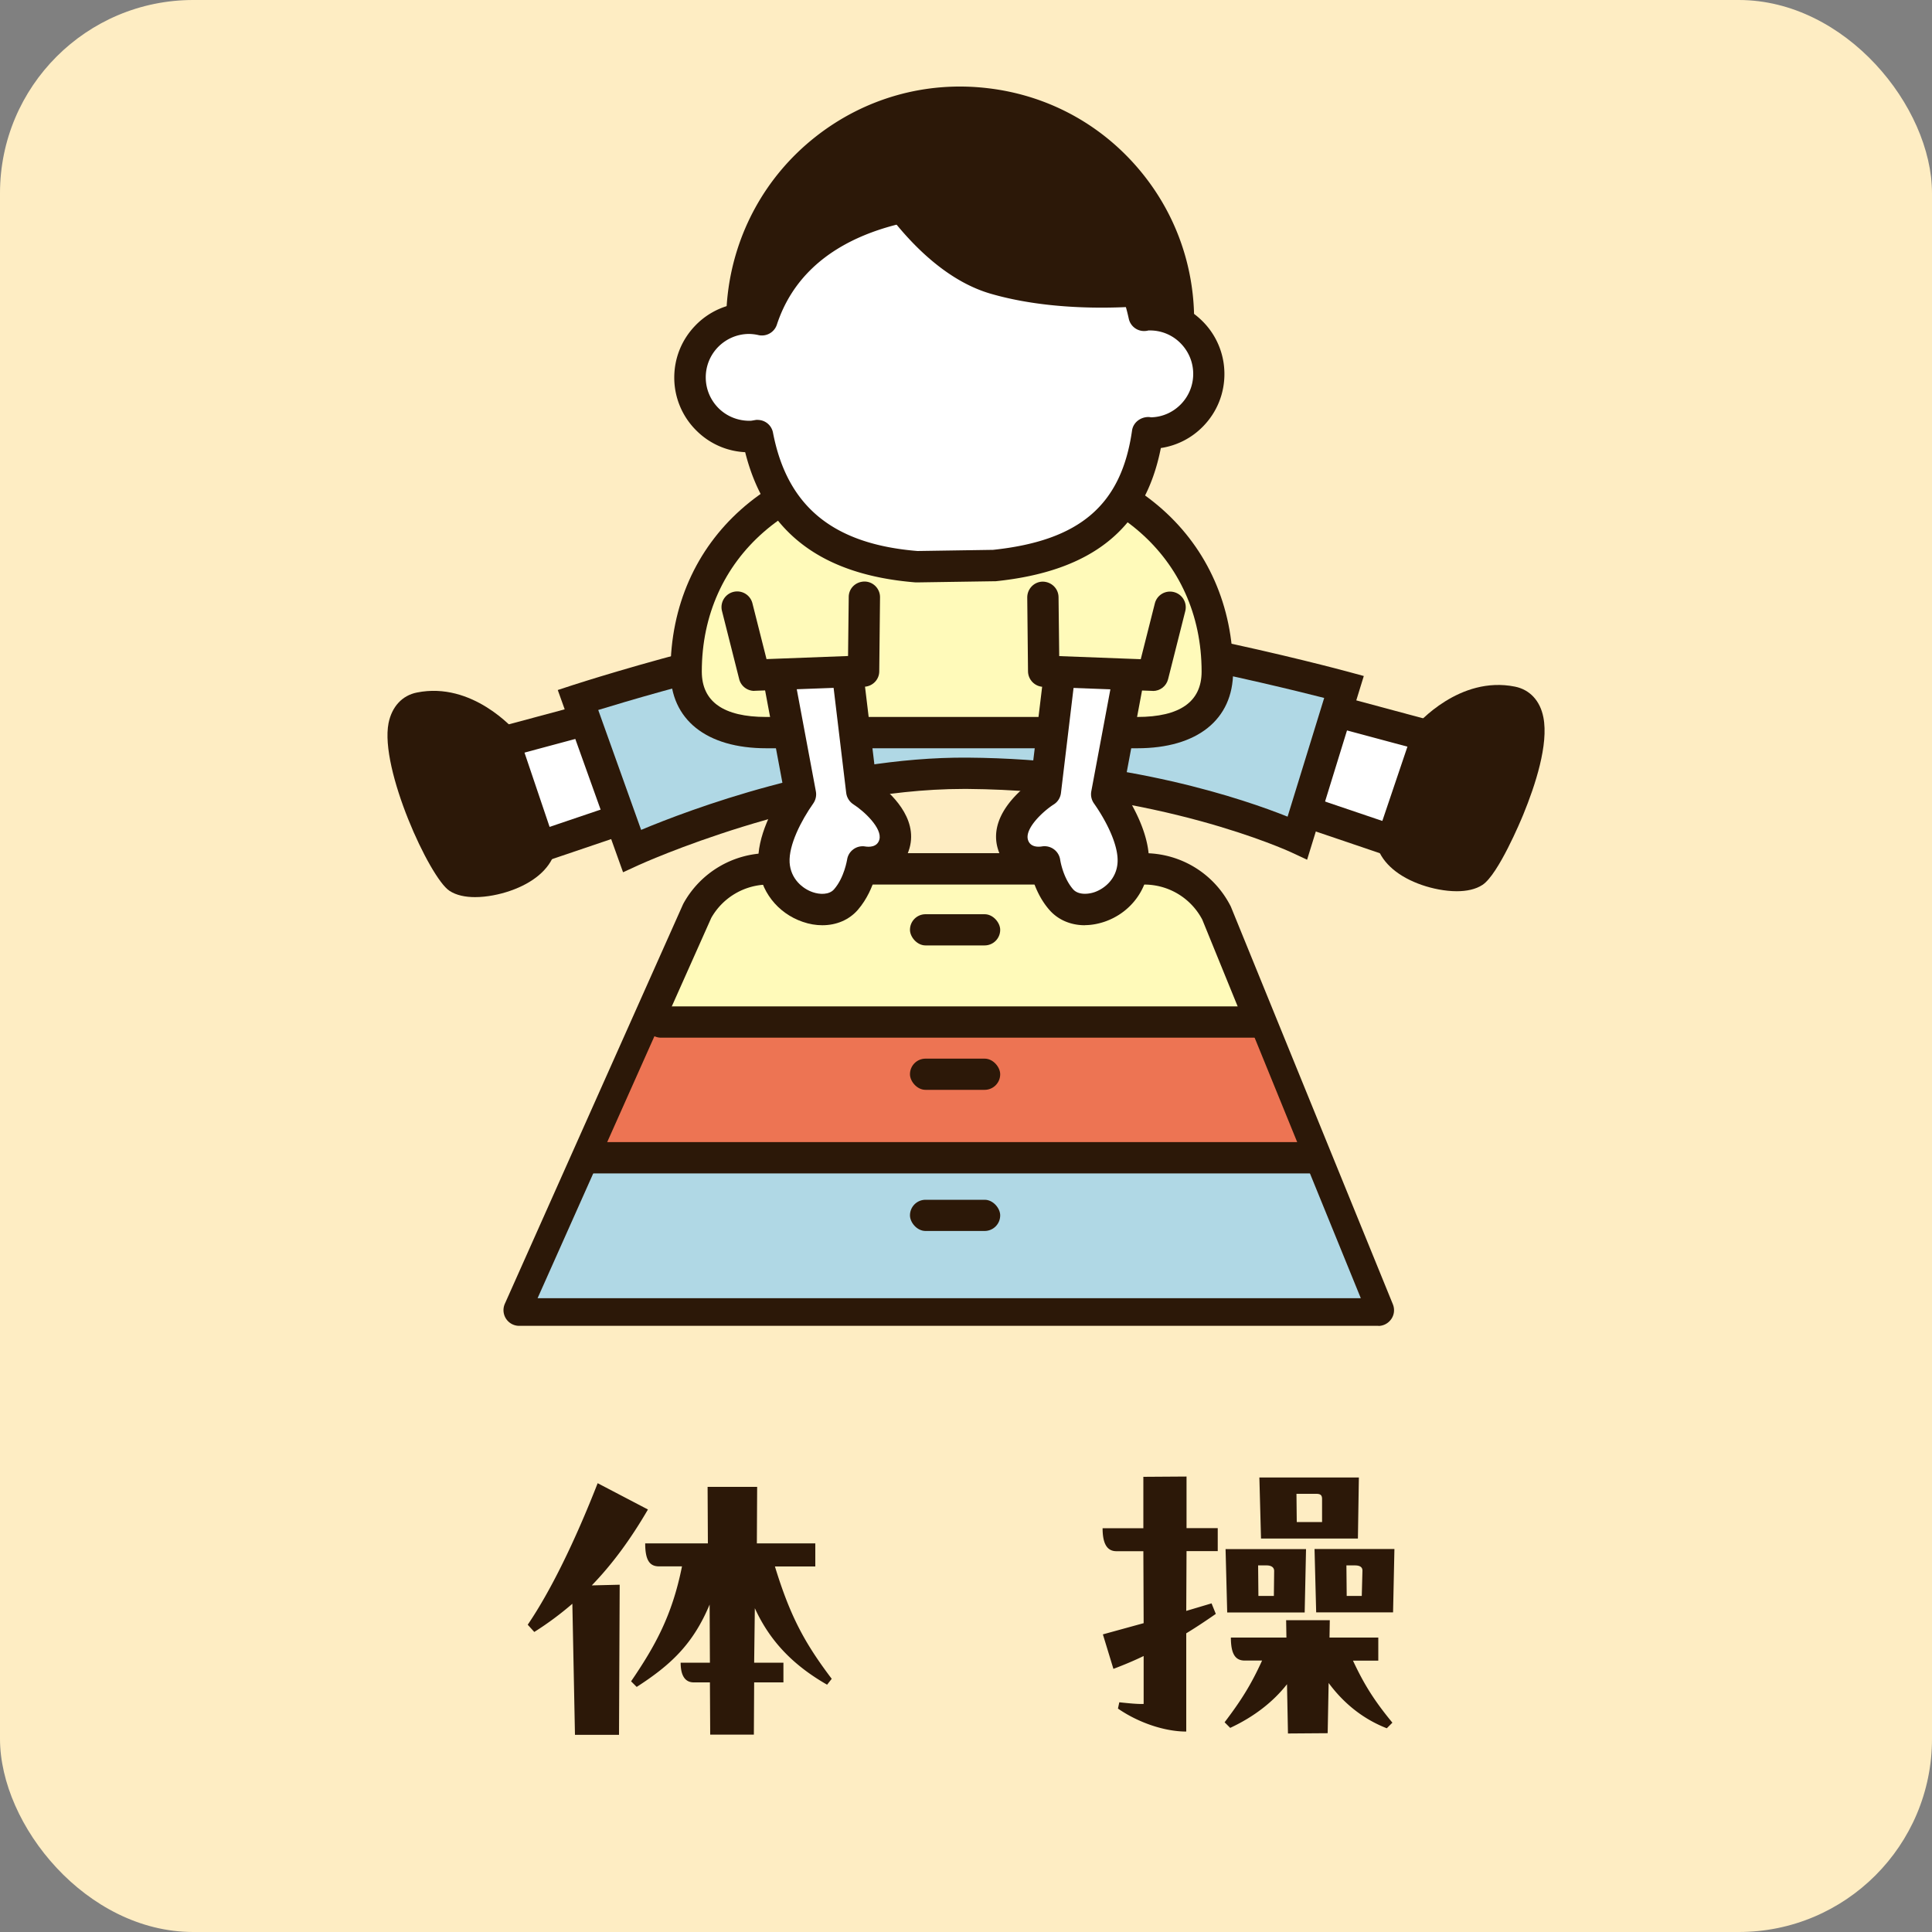 <svg xmlns="http://www.w3.org/2000/svg" id="_レイヤー_2" data-name="レイヤー 2" viewBox="0 0 200 200"><rect x="0" y="0" width="200" height="200" fill="#808080" stroke="none"/><defs><style>.cls-1{fill:#b0d8e5}.cls-2{fill:#2c1808}.cls-4{fill:#fff}.cls-6{fill:#fffaba}</style></defs><g id="_レイヤー_1-2" data-name="レイヤー 1"><rect width="200" height="200" rx="20" ry="20" style="fill:#feedc3"/><path d="m54.7 88.05 18.26-6.18-3.81-9.63-18.01 4.84z" class="cls-4"/><path d="M54.7 89.68c-.25 0-.5-.06-.73-.17-.39-.19-.68-.54-.82-.95l-3.56-10.98c-.14-.42-.09-.88.12-1.28.21-.39.58-.68 1-.79l18.02-4.84c.8-.21 1.63.2 1.93.97l3.81 9.63a1.626 1.626 0 0 1-.99 2.13l-18.26 6.19c-.17.06-.35.09-.52.09M53.21 78.2l2.53 7.79 15.09-5.11-2.65-6.7z" class="cls-2"/><path d="m55.67 87.72-3.64-10.77s-3.75-4.42-8.5-3.46 2.49 16.17 4.01 17.18 7.21-.22 8.13-2.95" class="cls-2"/><path d="M49.19 92.87c-1 0-1.95-.18-2.67-.66-2.05-1.36-7.22-12.62-6.3-17.34.34-1.71 1.41-2.88 2.94-3.18 5.75-1.16 10.08 3.86 10.27 4.07l.23.27 3.95 11.69-.2.59c-.57 1.7-2.21 3.09-4.63 3.92-1.05.36-2.37.64-3.6.64Zm-.58-3.71c.45.12 2.1.03 3.67-.69.68-.31 1.12-.64 1.38-.93l-3.25-9.62c-.76-.78-3.46-3.24-6.51-2.62-1.15 1.54 2.85 11.79 4.71 13.85Z" class="cls-2"/><path d="m145.3 87.45-18.26-6.19 3.81-9.63 18.01 4.84z" class="cls-4"/><path d="M145.3 89.07c-.18 0-.35-.03-.52-.09l-18.26-6.19a1.6 1.6 0 0 1-.95-.86c-.19-.4-.2-.87-.04-1.28l3.81-9.63a1.62 1.62 0 0 1 1.93-.97l18.02 4.84c.43.12.79.4 1 .79s.25.85.12 1.28l-3.56 10.98c-.13.41-.43.75-.82.95-.23.11-.48.17-.73.17Zm-16.12-8.8 15.09 5.11 2.53-7.79-14.97-4.02z" class="cls-2"/><path d="m144.33 87.12 3.64-10.77s3.75-4.42 8.5-3.46-2.49 16.17-4.01 17.18-7.21-.22-8.13-2.95" class="cls-2"/><path d="M150.81 92.26c-1.24 0-2.55-.28-3.6-.64-2.41-.83-4.06-2.22-4.63-3.92l-.2-.59 3.95-11.69.23-.27c.18-.21 4.52-5.23 10.27-4.07 1.54.31 2.61 1.47 2.94 3.18.55 2.79-.83 7.01-2.08 10.06-.26.63-2.58 6.19-4.22 7.28-.71.47-1.66.66-2.67.66Zm-4.48-5.32c.26.29.7.62 1.38.93 1.54.7 3.15.8 3.69.67 1.87-2.11 5.84-12.3 4.64-13.88-3-.57-5.7 1.89-6.46 2.66z" class="cls-2"/><path d="m139.14 71.11-4.82 15.63s-13.89-6.54-34.15-6.69c-16.98-.13-34.73 8.04-34.73 8.04l-5.6-15.63s24.89-8.1 39.56-8.1 39.75 6.75 39.75 6.75Z" class="cls-1"/><path d="m64.5 90.3-6.76-18.87 1.59-.52c1.03-.33 25.31-8.18 40.06-8.18s39.14 6.53 40.17 6.81l1.62.44L135.31 89l-1.69-.79c-.14-.06-13.85-6.39-33.48-6.54h-.38c-16.3 0-33.49 7.81-33.66 7.89l-1.61.74Zm-2.57-16.8 4.44 12.41c4.82-2.02 19.43-7.58 33.8-7.48 16.53.12 28.77 4.37 33.12 6.11l3.79-12.29c-5.77-1.47-25.55-6.27-37.7-6.27s-31.76 5.77-37.46 7.52Z" class="cls-2"/><path d="m89.75 77.97 18.44-.11M126.02 69.52c0-13.53-10.97-21.65-24.51-21.65h-5.98c-13.53 0-24.51 8.11-24.51 21.65 0 4.58 3.71 6.32 8.3 6.32h38.4c4.58 0 8.3-1.74 8.3-6.32" class="cls-6"/><path d="M117.73 77.46h-38.4c-6.21 0-9.92-2.97-9.92-7.94 0-13.7 10.74-23.27 26.13-23.27h5.98c15.38 0 26.13 9.57 26.13 23.27 0 4.97-3.71 7.94-9.92 7.94M95.53 49.5c-13.47 0-22.88 8.23-22.88 20.02 0 3.12 2.25 4.7 6.67 4.7h38.4c4.43 0 6.67-1.58 6.67-4.7 0-11.79-9.41-20.02-22.88-20.02z" class="cls-2"/><path d="M142.7 135.63H53.74l18.44-41.34a8.43 8.43 0 0 1 7.37-4.35h38.89c3.16 0 6.05 1.77 7.5 4.58l16.75 41.11Z" class="cls-6"/><path d="M142.7 137.25H53.74a1.623 1.623 0 0 1-1.48-2.28L70.7 93.63l.06-.12c1.77-3.2 5.14-5.19 8.79-5.19h38.89c3.78 0 7.21 2.09 8.94 5.46.02.04.04.08.06.13l16.75 41.11c.2.5.15 1.07-.16 1.52s-.81.72-1.35.72ZM56.24 134h84.04l-15.82-38.8a6.78 6.78 0 0 0-6.02-3.63H79.55a6.8 6.8 0 0 0-5.92 3.45l-17.39 38.99Z" class="cls-2"/><path d="m134.58 117.13-5.66-11.78H67.75L61.3 118.6l73.62 1.47z" style="fill:#ed7453"/><path d="m140.75 131.85-4.93-11.38-74.35-.17-7.03 15.08 87.67-.68z" class="cls-1"/><path d="M142.7 136.86H53.74c-.42 0-.81-.21-1.03-.56a1.22 1.22 0 0 1-.09-1.17l18.44-41.34s.03-.06.05-.09a9.67 9.67 0 0 1 8.45-4.98h38.89c3.64 0 6.93 2.01 8.59 5.24a.3.3 0 0 1 .04.1l16.75 41.11a1.226 1.226 0 0 1-1.14 1.69Zm-87.06-2.47h85.23l-16.04-39.36a7.19 7.19 0 0 0-6.38-3.86H79.56c-2.6 0-5 1.4-6.27 3.67l-17.64 39.55Z" class="cls-2"/><ellipse cx="99.4" cy="33.18" class="cls-2" rx="22.4" ry="22.36" transform="rotate(-38.27 99.406 33.183)"/><path d="M99.41 57.41c-.95 0-1.91-.06-2.87-.17-6.43-.75-12.17-3.96-16.18-9.04-8.27-10.48-6.45-25.74 4.04-34.02 5.08-4.01 11.42-5.81 17.85-5.05 6.43.75 12.17 3.96 16.18 9.04 8.27 10.48 6.45 25.74-4.04 34.02-4.33 3.41-9.56 5.22-14.98 5.22m-.01-44.77c-4.6 0-9.04 1.53-12.71 4.43-8.9 7.02-10.44 19.96-3.43 28.84 3.39 4.3 8.26 7.02 13.71 7.66s10.83-.88 15.14-4.29c8.9-7.02 10.44-19.96 3.43-28.84-3.39-4.3-8.26-7.02-13.71-7.66a20 20 0 0 0-2.43-.14" class="cls-2"/><path d="M102.89 58.54c10.26-1.06 14.74-5.62 15.9-13.75.11 0 .21.03.32.03a6.11 6.11 0 0 0 6.01-6.22 6.11 6.11 0 0 0-6.22-6.01c-.17 0-.33.04-.49.06-2.01-9.21-8.13-12.18-17.54-12.03-9.34.15-19 3.31-22.02 12.49-.46-.1-.93-.17-1.42-.16a6.11 6.11 0 0 0-6.01 6.22 6.11 6.11 0 0 0 6.22 6.01c.27 0 .52-.05.78-.09 1.59 8.28 6.81 12.8 16.5 13.57z" class="cls-4"/><path d="M94.92 60.29h-.13c-9.78-.78-15.57-5.2-17.65-13.48a7.64 7.64 0 0 1-4.98-2.17 7.7 7.7 0 0 1-2.36-5.43c-.03-2.07.74-4.02 2.18-5.51a7.7 7.7 0 0 1 5.43-2.36h.38c3.19-7.67 11.51-12.14 23.06-12.33 6.69-.13 15.8 1.05 18.83 12 1.77.15 3.42.9 4.71 2.15a7.7 7.7 0 0 1 2.36 5.44c.03 2.07-.74 4.02-2.18 5.51a7.67 7.67 0 0 1-4.4 2.27c-1.65 8.37-7.13 12.76-17.11 13.79h-.14l-7.97.12h-.02ZM78.43 43.47c.77 0 1.44.54 1.59 1.32 1.47 7.64 6.22 11.54 14.96 12.25l7.82-.12c8.98-.95 13.29-4.64 14.39-12.36.12-.82.86-1.38 1.67-1.39.1 0 .19.01.29.03 1.15-.02 2.27-.5 3.11-1.37.83-.86 1.28-2 1.26-3.2s-.51-2.32-1.37-3.16a4.42 4.42 0 0 0-3.2-1.26h-.08c-.09.03-.18.04-.27.05a1.62 1.62 0 0 1-1.75-1.27c-1.68-7.69-6.44-10.87-15.93-10.75-6.29.1-17.33 1.72-20.5 11.37-.26.79-1.08 1.26-1.9 1.08a4.5 4.5 0 0 0-1.04-.12c-1.2.02-2.32.51-3.16 1.37-.83.86-1.28 2-1.26 3.2s.51 2.32 1.37 3.16c.86.83 2 1.27 3.2 1.26.14 0 .27-.03.4-.05l.17-.03c.08-.01.16-.02.24-.02Z" class="cls-2"/><path d="M89.13 17.84s5.33 10.23 13.44 12.57c8.11 2.35 17.4 1.11 17.4 1.11s-.47-9.74-9.67-15.31-21.17 1.63-21.17 1.63M129.82 107.42H68.43a1.62 1.62 0 1 1 0-3.24h61.39a1.62 1.62 0 1 1 0 3.24M135.94 121.47H61.18a1.62 1.62 0 1 1 0-3.24h74.75a1.62 1.62 0 1 1 0 3.24Z" class="cls-2"/><path d="m109.69 69.19 7.59.12" class="cls-6"/><rect width="9.34" height="3.23" x="94.2" y="94.64" class="cls-2" rx="1.61" ry="1.61"/><rect width="9.34" height="3.23" x="94.2" y="109.59" class="cls-2" rx="1.61" ry="1.61"/><rect width="9.34" height="3.23" x="94.2" y="124.2" class="cls-2" rx="1.61" ry="1.61"/><path d="m116.79 70.3-2.23 11.92c.57.81 2.91 4.25 2.75 7.15-.25 4.22-5.4 6.12-7.46 3.74-1.41-1.62-1.72-3.89-1.72-3.89s-2.63.48-3.29-1.86c-.78-2.74 3.15-5.32 3.37-5.46l1.45-12.09" class="cls-4"/><path d="M112.3 95.78c-1.45 0-2.77-.55-3.68-1.6-.95-1.09-1.48-2.37-1.77-3.33-1.39-.19-2.98-.96-3.57-3.04-.9-3.16 2.01-5.78 3.41-6.82l1.37-11.37c.11-.89.91-1.52 1.8-1.42.89.11 1.52.92 1.42 1.8l-1.45 12.09c-.06.49-.33.92-.74 1.18-1.1.7-3.01 2.48-2.68 3.65.23.81 1.1.76 1.46.7a1.639 1.639 0 0 1 1.88 1.38c0 .01.27 1.83 1.33 3.05.52.6 1.52.54 2.21.31 1.05-.36 2.3-1.38 2.4-3.08.11-1.81-1.2-4.35-2.45-6.12-.25-.36-.35-.8-.27-1.24L115.2 70c.17-.88 1.01-1.47 1.89-1.3s1.46 1.01 1.3 1.89l-2.11 11.26c1.08 1.64 2.81 4.74 2.65 7.6-.16 2.73-1.96 5.07-4.6 5.97-.69.23-1.37.35-2.03.35Z" class="cls-2"/><path d="m107.96 61.82.09 7.65 11.29.42 1.79-7.05" class="cls-6"/><path d="M119.34 71.52h-.06l-11.3-.42c-.86-.03-1.55-.74-1.56-1.6l-.08-7.65c0-.9.71-1.63 1.6-1.64.9.01 1.63.71 1.64 1.61l.07 6.1 8.44.32 1.46-5.78c.22-.87 1.1-1.39 1.97-1.17s1.4 1.1 1.18 1.97l-1.78 7.05c-.18.72-.83 1.22-1.57 1.22Z" class="cls-2"/><path d="m80.64 70.3 2.23 11.92c-.57.81-2.91 4.25-2.75 7.15.25 4.22 5.4 6.12 7.46 3.74 1.41-1.62 1.72-3.89 1.72-3.89s2.63.48 3.29-1.86c.78-2.74-3.15-5.32-3.37-5.46l-1.45-12.09" class="cls-4"/><path d="M85.13 95.78c-.66 0-1.34-.11-2.03-.35-2.63-.9-4.44-3.24-4.6-5.97-.17-2.86 1.56-5.96 2.65-7.6L79.04 70.6c-.17-.88.42-1.73 1.3-1.89.88-.17 1.73.42 1.89 1.3l2.23 11.92c.08.43-.02.88-.27 1.24-1.25 1.77-2.55 4.3-2.45 6.11.1 1.71 1.36 2.73 2.4 3.08.69.24 1.69.3 2.21-.31 1.06-1.22 1.33-3.04 1.34-3.05.06-.44.3-.83.66-1.09s.81-.36 1.24-.28c.34.05 1.21.1 1.44-.71.33-1.17-1.58-2.95-2.68-3.65-.41-.26-.69-.7-.75-1.18L86.15 70c-.11-.89.53-1.7 1.42-1.8.89-.11 1.7.53 1.8 1.42l1.37 11.37c1.4 1.04 4.31 3.65 3.41 6.82-.59 2.08-2.18 2.85-3.57 3.04-.29.96-.83 2.24-1.77 3.33-.91 1.05-2.23 1.6-3.68 1.6" class="cls-2"/><path d="m89.47 61.82-.09 7.65-11.29.42-1.79-7.05" class="cls-6"/><path d="M78.09 71.52c-.74 0-1.39-.5-1.57-1.22l-1.78-7.05a1.625 1.625 0 0 1 3.15-.8l1.46 5.78 8.44-.32.07-6.1c0-.9.71-1.6 1.64-1.61.9.01 1.61.75 1.6 1.64l-.08 7.65c0 .87-.7 1.57-1.56 1.6l-11.3.42h-.06ZM67.07 156.27c-1.84 3.16-3.74 5.71-5.81 7.85l2.89-.07-.07 15.54h-4.56l-.27-13.57a32.6 32.6 0 0 1-3.94 2.92l-.68-.75c2.38-3.5 4.9-8.67 7.24-14.65l5.2 2.72Zm17.33 5.89h-4.18c1.6 5.24 3.13 7.99 5.88 11.63l-.48.61c-3.43-1.97-5.88-4.42-7.48-7.92l-.07 5.64h3.03v2.04h-3.03l-.03 5.41h-4.52l-.03-5.41h-1.67c-.95 0-1.36-.78-1.36-2.04h3.03l-.03-6.02c-1.73 4.15-4.08 6.29-7.55 8.53l-.58-.58c2.48-3.64 4.25-6.8 5.27-11.9h-2.38c-.95 0-1.43-.61-1.43-2.38h6.49l-.03-5.85h5.13l-.03 5.85h6.05v2.38ZM118.34 152.88l4.49-.03v5.34h3.23v2.38h-3.23l-.03 6.19 2.62-.78.44 1.09c-1.02.71-2.04 1.39-3.06 2.01v10.17c-2.18 0-4.9-.88-7.07-2.38l.14-.65c.95.1 1.9.2 2.52.17v-4.96c-.99.48-2.04.92-3.13 1.33l-1.09-3.57 4.22-1.16-.03-7.45h-2.79c-.95 0-1.43-.75-1.43-2.38h4.22v-5.3Zm24.34 16.65v2.38h-2.62c1.16 2.48 2.21 4.15 4.08 6.42l-.58.58c-2.62-1.02-4.59-2.75-6.02-4.69l-.1 5.2-4.11.03-.1-5.1c-1.39 1.77-3.33 3.33-5.88 4.52l-.58-.58c1.73-2.28 2.75-3.91 3.88-6.39h-1.8c-.95 0-1.43-.65-1.43-2.38h5.75l-.03-1.8h4.52l-.03 1.8h5.07Zm-15.64-2.61-.17-6.56h8.33l-.14 6.56zm3.2-4.87.03 3.16h1.6l.03-2.58c0-.41-.34-.58-.78-.58zm.3-2.78-.17-6.32h10.3l-.1 6.32zm3.67-4.63.03 2.92h2.62v-2.38c0-.41-.17-.54-.61-.54zm10.14 5.71-.14 6.56h-7.96l-.17-6.56h8.26Zm-4.97 1.7.03 3.16h1.56l.07-2.62c0-.41-.34-.54-.78-.54z" class="cls-2"/></g></svg>